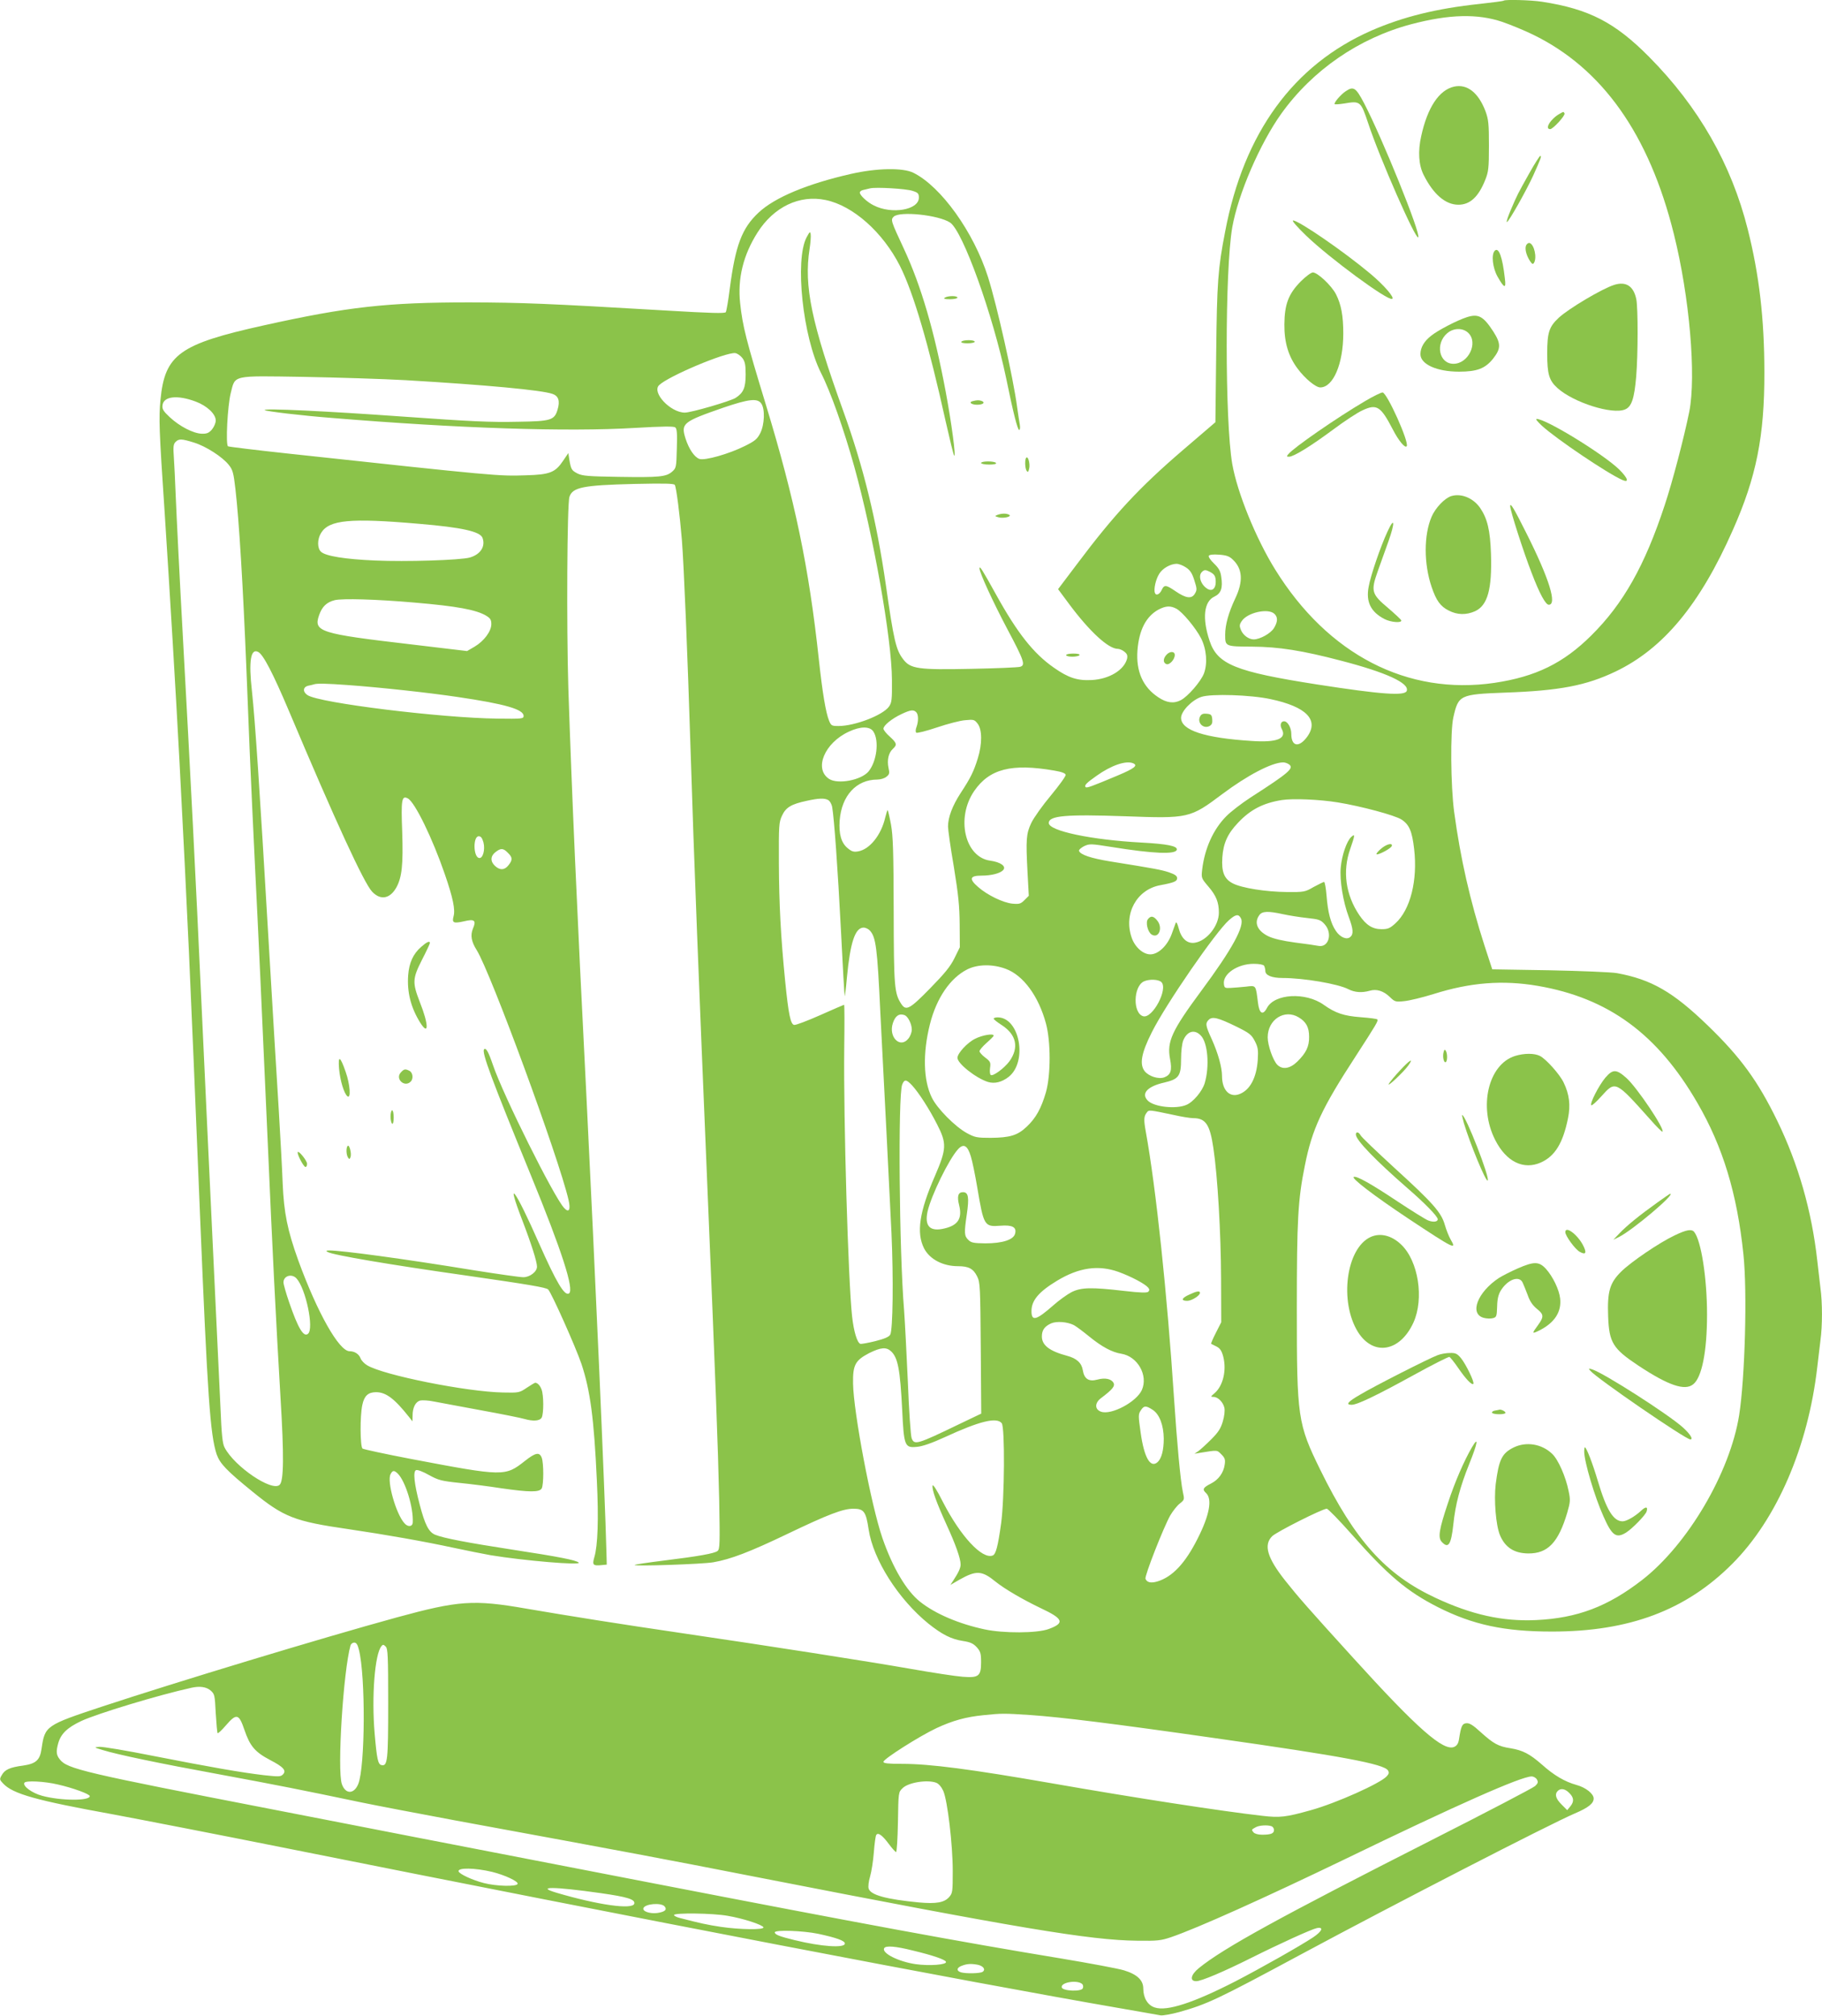 <?xml version="1.0" standalone="no"?>
<!DOCTYPE svg PUBLIC "-//W3C//DTD SVG 20010904//EN"
 "http://www.w3.org/TR/2001/REC-SVG-20010904/DTD/svg10.dtd">
<svg version="1.0" xmlns="http://www.w3.org/2000/svg"
 width="1157pt" height="1280pt" viewBox="0 0 1157 1280"
 preserveAspectRatio="xMidYMid meet">
<g transform="translate(0,1280) scale(0.1,-0.1)"
fill="#8bc34a" stroke="none">
<path d="M9549 12796 c-2 -3 -72 -12 -154 -21 -274 -29 -486 -82 -686 -169
-496 -218 -810 -649 -929 -1276 -46 -237 -52 -321 -57 -773 l-5 -438 -203
-174 c-279 -239 -439 -411 -676 -727 l-120 -159 72 -97 c130 -174 248 -282
307 -282 11 0 30 -8 42 -18 18 -14 21 -25 17 -45 -19 -72 -113 -129 -224 -135
-91 -5 -149 14 -240 78 -130 90 -233 221 -368 465 -87 157 -105 186 -105 166
0 -27 84 -210 176 -384 108 -203 117 -231 82 -241 -12 -4 -153 -10 -313 -13
-334 -7 -383 0 -429 60 -47 61 -60 119 -111 475 -59 409 -143 750 -269 1099
-203 563 -252 796 -215 1033 6 38 9 80 7 92 -3 20 -6 18 -26 -19 -76 -145 -24
-631 91 -860 61 -119 145 -357 211 -593 122 -439 239 -1096 240 -1357 1 -127
-1 -144 -19 -170 -40 -55 -217 -123 -320 -123 -43 0 -47 2 -60 33 -21 51 -42
176 -65 388 -63 587 -152 1013 -338 1624 -124 407 -146 492 -162 640 -17 157
20 306 110 448 103 163 267 242 433 207 174 -36 363 -204 472 -419 86 -171
183 -501 290 -986 26 -115 50 -214 54 -218 13 -13 -16 204 -54 408 -72 384
-156 671 -265 905 -83 178 -85 184 -65 204 37 37 285 11 358 -37 81 -53 273
-588 357 -992 44 -216 72 -325 82 -325 5 0 7 15 4 33 -3 17 -11 68 -17 112
-26 193 -128 645 -185 826 -90 284 -298 575 -474 662 -67 33 -232 30 -395 -7
-278 -63 -486 -150 -588 -246 -106 -99 -147 -208 -183 -484 -9 -74 -21 -141
-25 -148 -6 -9 -89 -7 -391 11 -747 44 -907 50 -1238 51 -523 0 -773 -28
-1305 -146 -537 -119 -628 -185 -656 -473 -11 -117 -9 -185 27 -721 33 -511
70 -1127 94 -1580 52 -999 64 -1256 130 -2870 48 -1163 65 -1402 106 -1525 21
-59 63 -103 228 -237 199 -162 265 -188 611 -238 237 -35 476 -77 675 -120 74
-16 176 -36 225 -45 212 -35 579 -66 560 -47 -15 15 -125 37 -420 82 -285 44
-439 73 -492 95 -41 17 -65 65 -98 192 -35 132 -43 211 -23 218 9 4 45 -10 82
-31 60 -33 79 -38 194 -50 70 -7 189 -22 265 -34 180 -26 243 -26 257 -1 13
25 13 161 0 195 -14 37 -39 33 -106 -20 -127 -100 -133 -100 -724 12 -162 31
-301 61 -308 66 -15 13 -17 206 -1 278 12 57 37 80 87 80 63 0 117 -41 209
-157 l22 -28 1 37 c0 51 19 87 48 95 14 3 53 1 86 -6 34 -6 169 -32 301 -56
132 -24 256 -49 275 -55 56 -16 98 -13 110 9 13 26 13 142 -1 178 -9 25 -25
42 -40 43 -3 0 -27 -14 -54 -32 -47 -32 -51 -32 -151 -30 -229 4 -760 110
-863 173 -17 10 -36 30 -41 43 -10 28 -38 46 -70 46 -67 0 -205 245 -326 577
-69 192 -91 302 -99 488 -3 88 -15 300 -25 470 -11 171 -40 657 -65 1080 -57
974 -85 1387 -105 1575 -22 193 -8 276 40 250 32 -17 93 -134 195 -375 296
-701 476 -1092 528 -1147 53 -56 113 -46 154 27 35 64 44 144 37 353 -8 205
-3 233 36 212 45 -24 157 -255 235 -482 52 -151 67 -225 55 -267 -11 -41 0
-46 67 -31 66 16 79 6 56 -47 -17 -42 -10 -82 24 -136 88 -140 519 -1312 583
-1585 15 -64 3 -86 -28 -52 -65 70 -385 712 -452 908 -29 85 -44 111 -56 99
-17 -17 48 -191 296 -797 198 -483 278 -731 243 -753 -28 -18 -80 70 -190 318
-150 341 -216 431 -107 148 59 -154 94 -265 94 -296 0 -32 -45 -67 -87 -67
-21 0 -162 20 -313 44 -453 74 -841 126 -920 126 -20 -1 -22 -2 -9 -10 32 -19
396 -81 884 -150 388 -56 504 -75 516 -88 22 -23 175 -366 211 -472 56 -168
80 -346 98 -740 12 -246 6 -415 -16 -488 -14 -49 -9 -56 47 -50 l32 3 -2 75
c-10 395 -74 1828 -126 2875 -64 1262 -94 1955 -116 2615 -12 398 -8 1169 7
1215 20 61 87 74 410 82 191 4 253 3 259 -6 10 -17 32 -192 45 -349 13 -165
36 -724 55 -1327 23 -735 50 -1416 110 -2855 49 -1169 64 -1564 72 -1916 5
-276 4 -310 -10 -322 -19 -16 -120 -34 -348 -62 -96 -12 -176 -24 -179 -27 -9
-10 434 5 500 17 110 19 232 66 468 179 263 126 355 161 421 161 67 0 80 -18
97 -132 29 -192 189 -443 380 -598 87 -69 143 -98 220 -110 46 -7 65 -16 87
-40 23 -26 27 -39 27 -94 0 -89 -15 -101 -117 -93 -43 3 -193 26 -335 51 -275
48 -889 144 -1448 226 -402 59 -703 107 -990 156 -333 58 -428 51 -820 -56
-478 -131 -1395 -409 -1874 -567 -356 -118 -361 -122 -382 -266 -10 -73 -35
-96 -118 -108 -84 -11 -116 -26 -135 -61 -15 -25 -14 -29 9 -53 62 -66 209
-107 694 -195 182 -34 666 -128 1076 -210 2305 -461 4340 -852 5318 -1021 130
-23 248 -43 262 -46 14 -2 67 7 118 21 180 51 238 78 777 368 601 323 1578
826 1735 893 87 37 120 64 120 95 0 30 -50 70 -109 86 -75 21 -143 61 -219
129 -79 69 -122 91 -200 104 -78 12 -108 29 -189 102 -50 46 -72 59 -92 57
-26 -3 -33 -17 -46 -101 -4 -27 -13 -41 -30 -49 -68 -31 -235 116 -644 567
-289 318 -350 388 -430 489 -114 144 -138 226 -83 281 26 27 320 175 347 175
8 0 79 -73 158 -162 231 -262 352 -363 546 -462 223 -113 424 -156 726 -156
491 0 851 135 1145 430 283 283 482 744 540 1250 6 52 15 128 20 168 13 93 13
241 0 334 -5 40 -14 118 -20 173 -35 315 -120 613 -255 890 -123 252 -232 402
-440 603 -220 213 -358 293 -578 333 -34 6 -226 14 -427 18 l-364 6 -49 150
c-92 286 -153 554 -193 850 -22 165 -25 512 -5 600 32 142 41 146 326 157 349
12 518 45 704 134 303 145 536 425 745 899 149 335 201 596 200 1000 0 341
-33 621 -105 907 -104 415 -312 779 -627 1097 -217 219 -382 304 -680 350 -70
11 -234 15 -243 7z m-9 -135 c52 -18 140 -54 195 -81 440 -214 737 -633 894
-1265 100 -399 143 -903 98 -1130 -33 -163 -106 -443 -156 -593 -126 -383
-263 -626 -466 -827 -177 -176 -353 -262 -615 -301 -553 -81 -1057 179 -1392
719 -122 196 -241 488 -273 671 -47 272 -47 1230 0 1502 37 211 176 533 312
723 199 277 493 479 824 567 242 64 422 68 579 15z m-3745 -1073 c35 -11 40
-17 40 -43 0 -78 -172 -108 -287 -49 -41 20 -88 64 -88 81 0 7 10 15 23 17 12
3 31 7 42 10 36 9 229 -2 270 -16z m-1081 -1061 c17 -23 21 -43 21 -105 0 -84
-14 -116 -63 -148 -32 -21 -283 -94 -323 -94 -91 0 -211 127 -164 174 58 57
421 210 484 204 13 -2 33 -16 45 -31z m-2139 -141 c511 -30 865 -63 933 -87
39 -13 49 -45 33 -99 -20 -68 -41 -75 -251 -78 -178 -4 -298 2 -735 33 -473
34 -887 54 -874 41 8 -8 236 -35 429 -50 800 -66 1491 -89 1925 -63 169 10
244 11 253 3 11 -8 13 -39 10 -134 -3 -120 -4 -124 -30 -147 -38 -33 -82 -37
-339 -33 -193 3 -229 6 -261 21 -38 20 -42 25 -53 91 l-6 39 -34 -50 c-49 -73
-84 -87 -235 -91 -174 -6 -187 -5 -1511 138 -204 22 -375 43 -381 46 -16 10
-3 256 17 337 30 117 2 111 460 104 215 -4 507 -13 650 -21z m-1332 -136 c72
-27 127 -79 127 -120 0 -16 -11 -41 -24 -57 -19 -22 -32 -28 -65 -27 -54 2
-141 47 -203 105 -41 38 -49 52 -46 75 6 58 94 68 211 24z m3591 -12 c25 -35
21 -134 -6 -188 -20 -39 -34 -50 -98 -82 -100 -50 -254 -94 -289 -82 -32 12
-66 62 -88 130 -30 96 -17 106 242 196 159 54 215 61 239 26z m-3603 -248 c76
-23 181 -91 221 -141 26 -32 31 -50 43 -155 23 -196 48 -609 70 -1149 3 -71
12 -296 20 -500 9 -203 24 -545 35 -760 20 -397 44 -920 80 -1735 30 -692 52
-1128 81 -1620 23 -376 21 -532 -5 -558 -47 -47 -288 116 -350 237 -13 24 -19
81 -26 254 -6 122 -28 598 -50 1057 -22 459 -53 1132 -70 1495 -39 853 -68
1418 -120 2365 -18 323 -39 744 -45 890 -3 80 -8 181 -11 226 -5 67 -3 84 11
98 21 21 39 20 116 -4z m1429 -516 c275 -23 388 -49 404 -89 20 -54 -12 -105
-80 -125 -59 -17 -407 -28 -604 -19 -188 8 -312 28 -341 55 -25 22 -25 80 0
120 51 83 184 96 621 58z m5166 -225 c65 -59 70 -140 18 -249 -42 -89 -64
-167 -64 -230 0 -75 0 -75 172 -76 169 -1 319 -25 563 -89 289 -75 436 -143
418 -192 -12 -33 -157 -23 -570 41 -518 81 -632 127 -682 277 -48 144 -36 250
31 281 42 20 54 54 43 126 -5 37 -16 55 -47 85 -21 20 -36 42 -32 48 4 7 29
10 65 7 45 -3 65 -10 85 -29z m-295 -52 c26 -17 39 -36 53 -81 17 -53 18 -62
4 -85 -20 -35 -56 -31 -122 14 -61 42 -73 43 -88 11 -13 -30 -37 -41 -44 -21
-9 23 5 86 27 121 21 35 70 63 110 64 14 0 41 -10 60 -23z m152 -28 c30 -16
37 -28 37 -65 0 -40 -21 -59 -49 -45 -44 24 -65 83 -39 109 15 15 24 15 51 1z
m-5053 -195 c272 -23 395 -46 458 -84 26 -16 32 -26 32 -53 0 -46 -47 -108
-106 -143 l-48 -28 -361 43 c-574 67 -615 80 -579 184 19 55 48 83 99 96 48
12 264 6 505 -15z m4840 -39 c38 -20 123 -122 157 -188 35 -70 42 -160 18
-224 -20 -51 -102 -146 -147 -169 -44 -23 -90 -17 -142 18 -98 64 -143 165
-133 298 10 130 55 217 135 260 45 23 74 25 112 5z m622 -32 c23 -21 23 -50
-2 -91 -21 -34 -87 -71 -128 -72 -32 0 -68 26 -82 60 -10 25 -10 34 5 56 35
54 166 84 207 47z m-5882 -453 c208 -15 518 -49 698 -76 299 -44 417 -78 417
-120 0 -18 -9 -19 -167 -17 -354 4 -1130 99 -1205 149 -32 21 -30 52 5 60 15
3 32 7 37 9 19 6 80 5 215 -5z m5857 -89 c228 -48 311 -132 234 -239 -52 -71
-101 -63 -101 18 0 39 -23 80 -46 80 -21 0 -28 -25 -14 -50 32 -60 -31 -86
-190 -75 -301 19 -450 68 -450 147 0 42 70 114 129 133 63 21 312 13 438 -14z
m-2249 -83 c15 -15 15 -58 2 -94 -6 -15 -7 -31 -2 -36 5 -5 63 10 132 33 68
23 149 44 180 46 53 5 58 4 78 -22 29 -37 30 -128 1 -221 -26 -83 -44 -121
-109 -220 -52 -80 -80 -154 -80 -212 0 -19 16 -135 37 -256 29 -178 36 -249
37 -366 l1 -145 -34 -69 c-26 -53 -61 -96 -155 -192 -129 -132 -152 -144 -182
-100 -45 69 -48 107 -49 591 -1 380 -4 475 -17 549 -9 48 -19 90 -21 92 -2 2
-9 -20 -16 -48 -25 -110 -99 -202 -172 -214 -28 -5 -41 -1 -67 21 -40 33 -56
89 -50 175 12 158 106 260 239 260 20 0 47 8 58 18 19 15 21 22 13 57 -10 48
0 95 28 120 28 26 25 37 -20 78 -22 19 -40 42 -40 50 0 21 55 65 115 93 57 27
76 29 93 12z m-272 -123 c38 -58 22 -190 -31 -254 -47 -55 -194 -83 -250 -47
-98 64 -29 229 125 300 74 35 134 35 156 1z m1648 -201 c35 -14 11 -33 -96
-78 -169 -71 -197 -81 -204 -74 -10 11 4 26 71 73 90 64 183 97 229 79z m992
-8 c32 -24 1 -52 -245 -210 -58 -38 -127 -91 -155 -120 -82 -83 -136 -204
-152 -337 -6 -54 -6 -55 40 -109 49 -57 66 -100 66 -165 0 -83 -76 -179 -152
-191 -48 -8 -86 25 -103 91 -8 30 -15 44 -19 35 -3 -8 -15 -41 -26 -72 -27
-73 -85 -128 -135 -128 -47 0 -99 47 -119 107 -52 151 32 304 181 332 91 17
108 25 108 45 0 14 -14 24 -52 37 -49 16 -85 23 -372 69 -123 20 -191 43 -199
67 -2 7 13 20 32 30 35 16 42 16 174 -5 267 -43 409 -49 415 -17 4 23 -60 36
-225 45 -318 17 -588 74 -588 124 0 47 109 56 483 43 405 -15 414 -13 619 141
159 119 312 199 384 201 11 1 29 -5 40 -13z m-1491 -39 c47 -8 71 -17 72 -27
2 -8 -41 -67 -93 -130 -53 -63 -109 -142 -125 -175 -33 -70 -35 -105 -24 -316
l8 -147 -27 -27 c-24 -24 -33 -27 -77 -23 -59 6 -159 54 -218 106 -59 51 -53
72 21 72 65 0 121 15 139 36 20 24 -18 50 -83 59 -161 22 -219 271 -102 442
97 141 237 177 509 130z m-1436 -187 c10 -5 21 -24 25 -42 13 -72 36 -394 56
-783 11 -225 22 -414 24 -420 1 -5 8 48 14 118 21 222 52 317 106 317 13 0 31
-9 40 -19 38 -42 47 -108 66 -516 11 -220 29 -571 40 -780 10 -209 24 -490 31
-625 13 -288 9 -616 -8 -645 -8 -14 -36 -26 -95 -41 -45 -11 -88 -19 -95 -17
-20 8 -41 76 -52 173 -25 225 -55 1253 -50 1703 2 152 2 277 -1 277 -2 0 -71
-30 -152 -66 -81 -36 -155 -64 -165 -62 -23 4 -36 68 -57 277 -28 281 -39 492
-40 751 -1 239 0 258 20 301 24 52 58 73 157 94 76 17 113 18 136 5z m3236
-15 c148 -24 364 -82 405 -109 49 -32 67 -74 80 -187 23 -199 -24 -386 -119
-472 -35 -32 -48 -37 -88 -37 -58 0 -98 26 -141 89 -87 129 -108 279 -58 420
31 89 32 100 6 76 -28 -26 -59 -115 -66 -193 -8 -82 15 -219 51 -315 29 -78
31 -109 9 -127 -22 -19 -64 -2 -91 39 -33 48 -51 119 -59 222 -4 49 -11 89
-16 89 -4 0 -34 -15 -66 -32 -55 -32 -60 -33 -172 -32 -130 1 -284 25 -342 55
-54 28 -72 72 -66 164 6 90 33 151 100 221 78 83 159 125 278 144 70 11 238 4
355 -15z m-5425 -254 c12 -47 -4 -104 -28 -99 -37 7 -39 138 -2 138 14 0 22
-11 30 -39z m155 -66 c30 -29 31 -45 4 -79 -25 -32 -55 -33 -86 -4 -30 28 -29
62 3 87 34 27 50 26 79 -4z m4923 -390 c37 -8 105 -19 152 -24 76 -8 87 -12
112 -40 52 -58 25 -150 -40 -137 -15 3 -81 13 -147 21 -81 11 -137 24 -171 40
-69 34 -92 85 -58 133 18 27 56 28 152 7z m-268 -26 c26 -47 -56 -197 -252
-461 -187 -253 -219 -322 -198 -432 14 -73 5 -101 -37 -117 -36 -13 -97 6
-124 39 -34 44 -22 114 45 247 87 175 407 640 491 713 42 37 60 40 75 11z
m147 -301 c4 -7 8 -22 8 -33 0 -28 41 -45 110 -45 133 0 351 -37 417 -71 41
-21 86 -24 136 -10 43 13 88 -1 128 -40 31 -30 36 -32 91 -26 32 3 115 23 186
45 234 74 439 90 662 52 448 -77 760 -305 1013 -742 162 -278 253 -577 293
-963 25 -237 10 -783 -27 -1020 -58 -366 -327 -823 -617 -1048 -217 -168 -411
-242 -673 -254 -212 -10 -409 34 -638 141 -317 148 -512 365 -731 811 -145
295 -150 333 -150 1025 0 565 7 692 51 909 46 232 107 363 324 696 130 201
144 224 136 232 -3 4 -51 10 -105 14 -107 8 -161 26 -234 78 -115 83 -315 72
-362 -20 -26 -49 -49 -35 -57 36 -14 112 -11 108 -76 100 -31 -3 -75 -7 -97
-8 -37 -2 -40 0 -43 25 -8 64 87 128 189 128 35 0 61 -5 66 -12z m-1640 -20
c111 -41 208 -173 255 -347 31 -114 31 -326 0 -436 -30 -103 -64 -165 -123
-220 -58 -55 -107 -69 -229 -70 -87 0 -100 3 -150 30 -75 41 -190 157 -223
226 -54 110 -58 281 -12 465 42 167 129 294 238 349 67 33 161 34 244 3z m988
-84 c44 -44 -56 -232 -115 -217 -67 18 -64 188 3 221 34 16 93 14 112 -4z
m-1630 -210 c21 -9 45 -56 45 -92 0 -16 -9 -41 -21 -56 -52 -67 -129 9 -99 98
15 46 40 63 75 50z m2502 -14 c47 -28 66 -63 66 -123 1 -62 -19 -103 -75 -158
-46 -45 -94 -53 -127 -20 -27 27 -61 124 -61 174 0 113 107 182 197 127z
m-397 -58 c85 -42 97 -52 118 -92 20 -39 23 -55 19 -120 -8 -113 -48 -189
-113 -216 -64 -27 -114 22 -114 114 0 54 -25 144 -65 233 -40 87 -42 101 -19
124 23 22 59 13 174 -43z m-226 -56 c46 -45 58 -196 26 -304 -16 -52 -73 -120
-117 -138 -66 -28 -204 -13 -244 27 -45 45 -3 91 104 115 93 22 107 41 107
151 0 49 6 97 14 117 24 58 71 72 110 32z m-1833 -317 c42 -45 111 -152 160
-249 62 -121 60 -155 -14 -327 -99 -227 -119 -361 -69 -460 36 -69 119 -113
216 -113 67 0 97 -16 121 -65 19 -38 20 -64 23 -455 l3 -416 -138 -66 c-271
-131 -287 -135 -304 -90 -6 15 -17 176 -24 358 -8 181 -19 387 -24 456 -31
375 -39 1361 -12 1431 14 35 26 34 62 -4z m1659 -188 c52 -12 109 -21 127 -21
79 0 106 -40 128 -189 27 -178 48 -542 49 -826 l1 -281 -34 -67 c-19 -37 -32
-68 -30 -70 2 -1 18 -9 34 -17 23 -12 33 -27 43 -65 22 -88 -2 -186 -56 -232
-25 -21 -25 -23 -6 -23 28 0 61 -33 69 -69 4 -18 0 -53 -10 -87 -13 -44 -28
-68 -73 -113 -31 -31 -68 -65 -82 -75 l-25 -17 35 6 c113 18 107 19 136 -10
22 -22 26 -33 21 -65 -7 -51 -39 -96 -87 -120 -51 -26 -57 -37 -31 -61 40 -38
22 -139 -54 -289 -79 -157 -160 -243 -256 -272 -41 -12 -66 -6 -75 17 -7 17
114 325 157 402 17 29 44 63 61 76 30 24 30 25 19 75 -15 70 -37 311 -56 597
-43 657 -114 1331 -179 1689 -14 78 -13 98 8 124 11 15 15 15 166 -17z m-1285
-264 c9 -28 27 -116 40 -193 42 -249 45 -255 148 -247 75 6 104 -9 93 -50 -9
-39 -80 -62 -189 -62 -75 1 -90 4 -108 22 -26 25 -27 44 -10 160 16 109 11
143 -24 143 -31 0 -39 -26 -24 -84 20 -82 -7 -126 -92 -146 -93 -23 -129 13
-109 107 24 104 136 333 194 396 35 38 60 24 81 -46z m937 -733 c80 -29 169
-76 189 -100 9 -11 9 -18 1 -26 -8 -8 -49 -7 -154 5 -206 24 -273 23 -334 -8
-27 -14 -80 -52 -117 -85 -107 -94 -137 -102 -137 -35 0 68 47 123 163 193
139 84 262 101 389 56z m-5219 -42 c59 -65 112 -319 73 -351 -28 -24 -63 34
-120 200 -20 58 -36 115 -36 126 0 42 53 58 83 25z m4936 -296 c15 -8 59 -41
97 -72 81 -66 146 -101 205 -110 103 -17 171 -137 130 -230 -34 -76 -194 -161
-259 -138 -41 14 -41 55 -2 85 73 55 92 77 81 98 -14 26 -54 34 -102 21 -55
-15 -84 4 -93 59 -7 46 -39 76 -100 92 -112 30 -160 67 -160 123 0 40 17 64
59 83 35 15 102 10 144 -11z m-1160 -167 c43 -41 57 -115 70 -372 11 -231 16
-242 95 -234 34 3 97 25 177 62 219 101 328 128 360 88 21 -25 18 -478 -4
-638 -20 -143 -33 -194 -53 -202 -67 -26 -204 121 -317 341 -36 72 -63 114
-65 103 -5 -26 24 -106 88 -247 58 -126 90 -216 90 -254 0 -22 -13 -51 -46
-101 l-19 -29 57 33 c108 61 143 59 231 -13 56 -45 170 -112 287 -168 143 -67
153 -94 49 -132 -73 -27 -287 -28 -407 -2 -164 35 -313 99 -409 175 -87 69
-174 215 -240 406 -71 206 -183 797 -186 980 -2 118 14 147 102 193 75 37 109
40 140 11z m1662 -372 c42 -28 68 -97 69 -182 0 -73 -14 -126 -39 -149 -46
-41 -86 29 -108 189 -15 106 -15 115 1 139 20 32 33 32 77 3z m-4795 -404 c49
-49 100 -216 95 -310 -1 -28 -31 -31 -53 -5 -54 60 -112 267 -88 311 13 26 23
26 46 4z m-247 -1118 c43 -169 40 -743 -4 -853 -27 -66 -81 -66 -104 -1 -31
88 9 719 55 882 3 9 14 17 23 17 14 0 22 -12 30 -45z m186 -343 c0 -361 -4
-398 -42 -390 -23 4 -30 39 -44 201 -20 235 1 504 43 554 9 12 14 11 27 -2 14
-14 16 -59 16 -363z m-1128 84 c26 -23 27 -28 33 -145 4 -66 9 -123 12 -126 3
-3 27 19 53 50 67 77 82 74 117 -29 35 -103 67 -141 162 -191 87 -45 107 -68
82 -93 -14 -14 -27 -14 -120 -4 -144 17 -339 51 -701 122 -170 34 -325 60
-345 58 -34 -3 -34 -3 21 -20 93 -29 355 -84 754 -157 361 -67 503 -95 885
-175 91 -19 363 -71 605 -116 1115 -205 1302 -240 1915 -360 1654 -323 2112
-400 2410 -403 130 -2 152 1 215 22 168 57 598 251 1100 493 716 347 1124 528
1191 528 13 0 28 -9 34 -20 9 -16 6 -24 -12 -41 -13 -12 -306 -165 -653 -341
-969 -492 -1326 -688 -1482 -815 -52 -42 -60 -83 -17 -83 33 0 174 60 348 147
182 91 384 183 418 190 46 9 34 -20 -24 -59 -85 -56 -331 -195 -493 -279 -265
-136 -435 -192 -512 -166 -45 14 -73 61 -73 120 0 53 -38 90 -123 116 -36 11
-218 45 -404 76 -637 105 -1234 215 -2623 484 -389 75 -603 117 -1497 290
-197 39 -592 115 -878 171 -1202 233 -1309 258 -1355 318 -23 28 -25 50 -10
104 17 59 57 98 146 140 101 47 490 165 699 211 53 12 95 6 122 -17z m5205
-156 c200 -14 525 -54 1168 -146 818 -116 1078 -165 1104 -206 8 -13 6 -22 -8
-37 -41 -45 -317 -169 -481 -215 -161 -45 -197 -49 -309 -36 -263 30 -808 114
-1334 206 -517 90 -776 124 -954 124 -88 0 -118 3 -118 13 0 18 229 163 335
213 105 49 189 72 300 83 116 12 128 12 297 1z m-6175 -441 c97 -22 203 -61
203 -74 0 -31 -184 -30 -302 2 -64 17 -126 62 -113 83 9 15 128 9 212 -11z
m5578 11 c16 -6 33 -26 45 -52 27 -62 60 -342 60 -508 0 -130 -1 -141 -22
-165 -31 -36 -83 -45 -193 -35 -207 20 -307 47 -319 88 -4 12 0 46 9 76 9 31
20 100 24 154 4 54 11 104 15 110 11 19 39 -1 81 -58 20 -27 41 -50 45 -50 5
0 10 85 12 190 3 189 3 190 29 215 36 37 158 56 214 35z m4020 -65 c30 -29 32
-55 6 -86 l-19 -23 -36 36 c-37 37 -45 65 -24 86 19 19 47 14 73 -13z m-1891
-211 c9 -3 16 -14 16 -24 0 -22 -19 -30 -75 -30 -26 0 -47 6 -55 15 -14 17
-14 17 15 33 22 12 74 15 99 6z m-4949 -290 c81 -20 168 -61 162 -76 -6 -19
-137 -15 -214 5 -74 19 -155 57 -161 74 -7 25 104 23 213 -3z m690 -135 c168
-24 218 -39 213 -66 -8 -41 -231 -9 -492 68 -139 41 -24 41 279 -2z m405 -84
c18 -21 2 -35 -46 -42 -49 -6 -96 11 -88 31 11 28 113 36 134 11z m401 -60
c100 -17 221 -57 227 -73 5 -17 -149 -15 -271 3 -87 13 -131 23 -259 56 -21 5
-38 14 -38 19 0 15 247 12 341 -5z m574 -114 c116 -25 170 -44 170 -62 0 -30
-150 -20 -320 22 -95 23 -125 35 -125 49 0 17 178 11 275 -9z m600 -106 c126
-30 208 -58 212 -72 7 -19 -105 -27 -192 -15 -110 16 -219 71 -200 102 10 17
73 12 180 -15z m415 -91 c35 -8 51 -31 29 -45 -16 -10 -103 -12 -136 -3 -31 9
-29 30 5 42 33 13 60 14 102 6z m663 -123 c5 -5 7 -17 3 -26 -9 -23 -129 -18
-134 6 -6 33 102 49 131 20z"/>
<path d="M9234 12250 c-95 -21 -169 -131 -209 -314 -22 -97 -16 -184 15 -246
62 -124 139 -190 221 -190 74 0 128 50 171 159 20 50 23 74 23 216 0 140 -3
167 -22 219 -45 118 -116 174 -199 156z"/>
<path d="M8546 12221 c-32 -21 -76 -73 -71 -82 2 -3 30 -1 62 4 101 17 104 15
151 -125 73 -222 302 -742 318 -725 19 19 -229 632 -344 852 -52 99 -67 109
-116 76z"/>
<path d="M9905 12078 c-57 -31 -99 -98 -61 -98 18 0 98 88 91 100 -7 12 -5 12
-30 -2z"/>
<path d="M9713 11703 c-76 -136 -77 -137 -118 -233 -19 -44 -31 -80 -26 -80
11 0 122 197 167 295 48 107 55 125 45 125 -4 0 -35 -48 -68 -107z"/>
<path d="M8295 11303 c149 -143 514 -412 545 -401 19 6 -50 86 -138 160 -167
140 -456 339 -491 338 -9 -1 27 -42 84 -97z"/>
<path d="M9692 11244 c-11 -20 -1 -64 24 -102 13 -19 18 -22 25 -11 20 32 2
117 -28 126 -6 2 -16 -4 -21 -13z"/>
<path d="M9492 11208 c-23 -23 -14 -109 18 -165 43 -76 55 -78 46 -10 -15 135
-39 200 -64 175z"/>
<path d="M8260 11013 c-78 -79 -103 -145 -104 -273 -1 -115 26 -204 85 -282
47 -63 114 -118 143 -118 82 0 146 150 146 342 0 113 -13 184 -46 249 -27 54
-117 139 -147 139 -11 0 -45 -25 -77 -57z"/>
<path d="M10250 10991 c-76 -24 -290 -151 -352 -209 -61 -57 -73 -93 -73 -227
0 -131 12 -171 65 -219 102 -92 348 -170 429 -136 42 17 59 69 71 208 12 143
12 431 1 491 -17 84 -65 116 -141 92z"/>
<path d="M9315 10786 c-60 -19 -184 -83 -227 -118 -45 -35 -68 -75 -68 -117 0
-64 104 -111 245 -111 115 0 166 20 216 82 51 65 51 96 1 174 -63 97 -95 113
-167 90z m10 -101 c63 -63 -1 -195 -95 -195 -92 0 -118 128 -39 195 41 34 100
34 134 0z"/>
<path d="M8665 10251 c-175 -103 -450 -293 -484 -335 -12 -14 -11 -16 5 -16
29 0 138 67 282 174 71 53 155 108 185 121 90 42 115 25 191 -121 37 -72 79
-123 89 -107 16 25 -123 335 -153 341 -8 1 -60 -24 -115 -57z"/>
<path d="M9791 10097 c90 -83 419 -305 512 -345 44 -19 35 11 -20 66 -99 97
-468 324 -526 322 -7 -1 9 -20 34 -43z"/>
<path d="M9216 9650 c-42 -13 -101 -75 -125 -131 -50 -116 -50 -299 0 -446 29
-86 56 -124 109 -150 54 -28 111 -29 167 -4 80 37 108 140 101 363 -5 152 -23
225 -69 293 -44 63 -120 94 -183 75z"/>
<path d="M9590 9586 c0 -28 84 -290 137 -426 50 -131 88 -200 108 -200 54 0 3
165 -140 450 -81 162 -105 202 -105 176z"/>
<path d="M8811 9425 c-44 -94 -108 -281 -120 -352 -18 -95 14 -159 101 -204
41 -21 112 -26 106 -8 -2 6 -40 41 -83 78 -106 89 -111 107 -66 234 18 50 49
136 68 190 43 121 39 160 -6 62z"/>
<path d="M7407 8642 c-22 -24 -22 -51 0 -59 19 -7 53 29 53 58 0 25 -32 25
-53 1z"/>
<path d="M7621 8251 c-21 -39 20 -82 60 -61 15 9 19 19 17 43 -3 28 -7 32 -35
35 -23 2 -34 -2 -42 -17z"/>
<path d="M7290 6964 c-17 -19 -2 -82 23 -98 44 -28 73 40 37 87 -24 31 -42 34
-60 11z"/>
<path d="M8770 7411 c-19 -16 -32 -32 -29 -35 8 -8 92 36 97 52 7 22 -33 13
-68 -17z"/>
<path d="M9167 6119 c-8 -29 2 -71 14 -63 11 7 11 55 0 72 -6 10 -10 8 -14 -9z"/>
<path d="M9621 6095 c-170 -53 -234 -323 -126 -534 70 -138 180 -192 291 -142
88 40 139 122 171 280 17 83 9 152 -28 228 -25 52 -111 148 -150 168 -35 18
-100 18 -158 0z"/>
<path d="M8892 6005 c-34 -36 -66 -75 -73 -87 -13 -26 92 73 123 115 38 53 11
38 -50 -28z"/>
<path d="M10195 5958 c-42 -50 -101 -165 -90 -176 4 -4 33 22 64 57 90 100 89
100 310 -147 40 -46 76 -81 78 -78 16 16 -161 280 -229 341 -64 57 -86 57
-133 3z"/>
<path d="M9296 5668 c39 -130 140 -375 151 -364 16 15 -140 416 -162 416 -2 0
3 -24 11 -52z"/>
<path d="M8610 5596 c0 -35 125 -164 327 -340 110 -95 193 -180 193 -198 0
-17 -30 -20 -62 -7 -17 7 -104 61 -193 120 -170 113 -259 163 -278 156 -20 -6
124 -117 348 -266 290 -192 308 -201 266 -130 -11 19 -27 60 -36 91 -22 79
-76 140 -321 363 -112 103 -209 195 -214 206 -12 22 -30 25 -30 5z"/>
<path d="M10524 5164 c-112 -80 -193 -146 -239 -194 l-40 -42 35 17 c88 44
361 275 326 275 -2 0 -39 -25 -82 -56z"/>
<path d="M9940 4976 c0 -23 63 -110 92 -125 39 -22 46 -6 19 45 -37 68 -111
122 -111 80z"/>
<path d="M10635 4956 c-96 -45 -279 -169 -342 -232 -71 -71 -87 -126 -81 -283
6 -166 30 -205 193 -313 189 -125 294 -161 347 -118 55 43 88 208 88 442 0
231 -37 471 -82 526 -16 19 -48 14 -123 -22z"/>
<path d="M8705 4946 c-157 -70 -202 -412 -81 -605 98 -154 267 -125 352 62 68
151 31 390 -78 494 -60 58 -132 76 -193 49z"/>
<path d="M9636 4745 c-43 -19 -96 -46 -118 -60 -136 -90 -189 -228 -96 -253
18 -5 44 -6 58 -2 23 6 25 11 27 74 1 48 8 76 23 101 43 70 115 97 138 53 6
-13 21 -49 33 -81 14 -41 32 -66 60 -89 43 -35 44 -49 5 -103 -40 -54 -39 -57
11 -32 96 49 140 118 130 203 -6 55 -46 138 -90 187 -44 48 -76 48 -181 2z"/>
<path d="M9129 4195 c-52 -19 -401 -196 -491 -250 -80 -46 -95 -65 -55 -65 36
0 156 58 391 187 121 67 225 119 230 117 6 -3 31 -34 55 -69 48 -70 87 -112
97 -102 9 9 -48 127 -80 165 -23 27 -34 32 -69 31 -23 0 -58 -6 -78 -14z"/>
<path d="M10099 4096 c40 -48 605 -436 635 -436 20 0 -1 34 -46 75 -93 84
-504 347 -578 370 -23 7 -24 6 -11 -9z"/>
<path d="M9492 3843 c-12 -2 -20 -9 -17 -14 8 -12 85 -12 85 0 0 9 -26 22 -38
20 -4 -1 -17 -4 -30 -6z"/>
<path d="M9347 3610 c-50 -86 -108 -219 -152 -353 -56 -167 -65 -220 -40 -247
42 -46 60 -19 74 111 13 126 42 237 102 386 53 131 60 178 16 103z"/>
<path d="M9612 3609 c-75 -37 -94 -77 -114 -233 -12 -101 1 -261 27 -324 33
-78 90 -115 180 -116 124 -1 191 70 247 258 20 70 21 81 9 138 -18 91 -66 200
-104 236 -66 64 -165 80 -245 41z"/>
<path d="M10060 3583 c0 -65 67 -289 122 -411 54 -123 81 -142 143 -104 40 25
123 110 131 134 10 31 -4 34 -34 6 -38 -36 -93 -68 -118 -68 -59 0 -103 73
-158 258 -33 111 -72 212 -82 212 -2 0 -4 -12 -4 -27z"/>
<path d="M6310 6332 c0 -5 23 -23 51 -41 94 -61 111 -143 49 -230 -33 -44
-103 -96 -118 -87 -6 3 -8 23 -5 45 5 35 2 41 -31 66 -20 15 -36 33 -36 40 0
7 20 31 45 53 25 22 45 42 45 46 0 15 -71 4 -118 -20 -49 -24 -112 -92 -112
-121 0 -36 116 -128 193 -153 43 -13 88 -2 132 32 122 96 71 378 -70 378 -14
0 -25 -4 -25 -8z"/>
<path d="M7553 4580 c-50 -22 -56 -40 -14 -40 28 0 81 33 81 51 0 14 -21 11
-67 -11z"/>
<path d="M6000 10910 c-11 -7 -2 -10 33 -10 26 0 47 5 47 10 0 13 -60 13 -80
0z"/>
<path d="M6105 10630 c-4 -6 12 -10 39 -10 25 0 46 5 46 10 0 6 -18 10 -39 10
-22 0 -43 -4 -46 -10z"/>
<path d="M6177 10253 c-28 -7 -9 -23 28 -23 37 0 54 14 29 24 -17 6 -29 6 -57
-1z"/>
<path d="M6517 9894 c-10 -10 -9 -66 2 -83 8 -12 11 -9 16 12 8 29 -6 83 -18
71z"/>
<path d="M6230 9860 c0 -5 23 -10 51 -10 31 0 48 4 44 10 -3 6 -26 10 -51 10
-24 0 -44 -4 -44 -10z"/>
<path d="M6335 9531 c-19 -8 -19 -8 3 -15 30 -10 90 3 71 15 -17 10 -47 10
-74 0z"/>
<path d="M6770 8640 c0 -5 18 -10 39 -10 22 0 43 5 46 10 4 6 -12 10 -39 10
-25 0 -46 -4 -46 -10z"/>
<path d="M2675 6788 c-51 -44 -77 -101 -83 -180 -8 -108 17 -206 76 -301 56
-89 55 -13 -2 130 -48 124 -47 149 14 269 28 54 50 102 50 106 0 16 -20 7 -55
-24z"/>
<path d="M2153 6015 c7 -77 31 -157 53 -176 24 -19 17 76 -11 155 -35 101 -49
107 -42 21z"/>
<path d="M2545 5990 c-37 -41 24 -97 63 -58 18 18 14 56 -7 68 -27 14 -35 13
-56 -10z"/>
<path d="M2480 5711 c0 -22 5 -43 10 -46 6 -4 10 12 10 39 0 25 -4 46 -10 46
-5 0 -10 -18 -10 -39z"/>
<path d="M2208 5524 c-11 -10 -10 -56 2 -74 8 -12 10 -12 16 3 8 22 -8 82 -18
71z"/>
<path d="M1890 5482 c0 -20 39 -92 50 -92 6 0 10 9 10 20 0 21 -59 93 -60 72z"/>
</g>
</svg>

